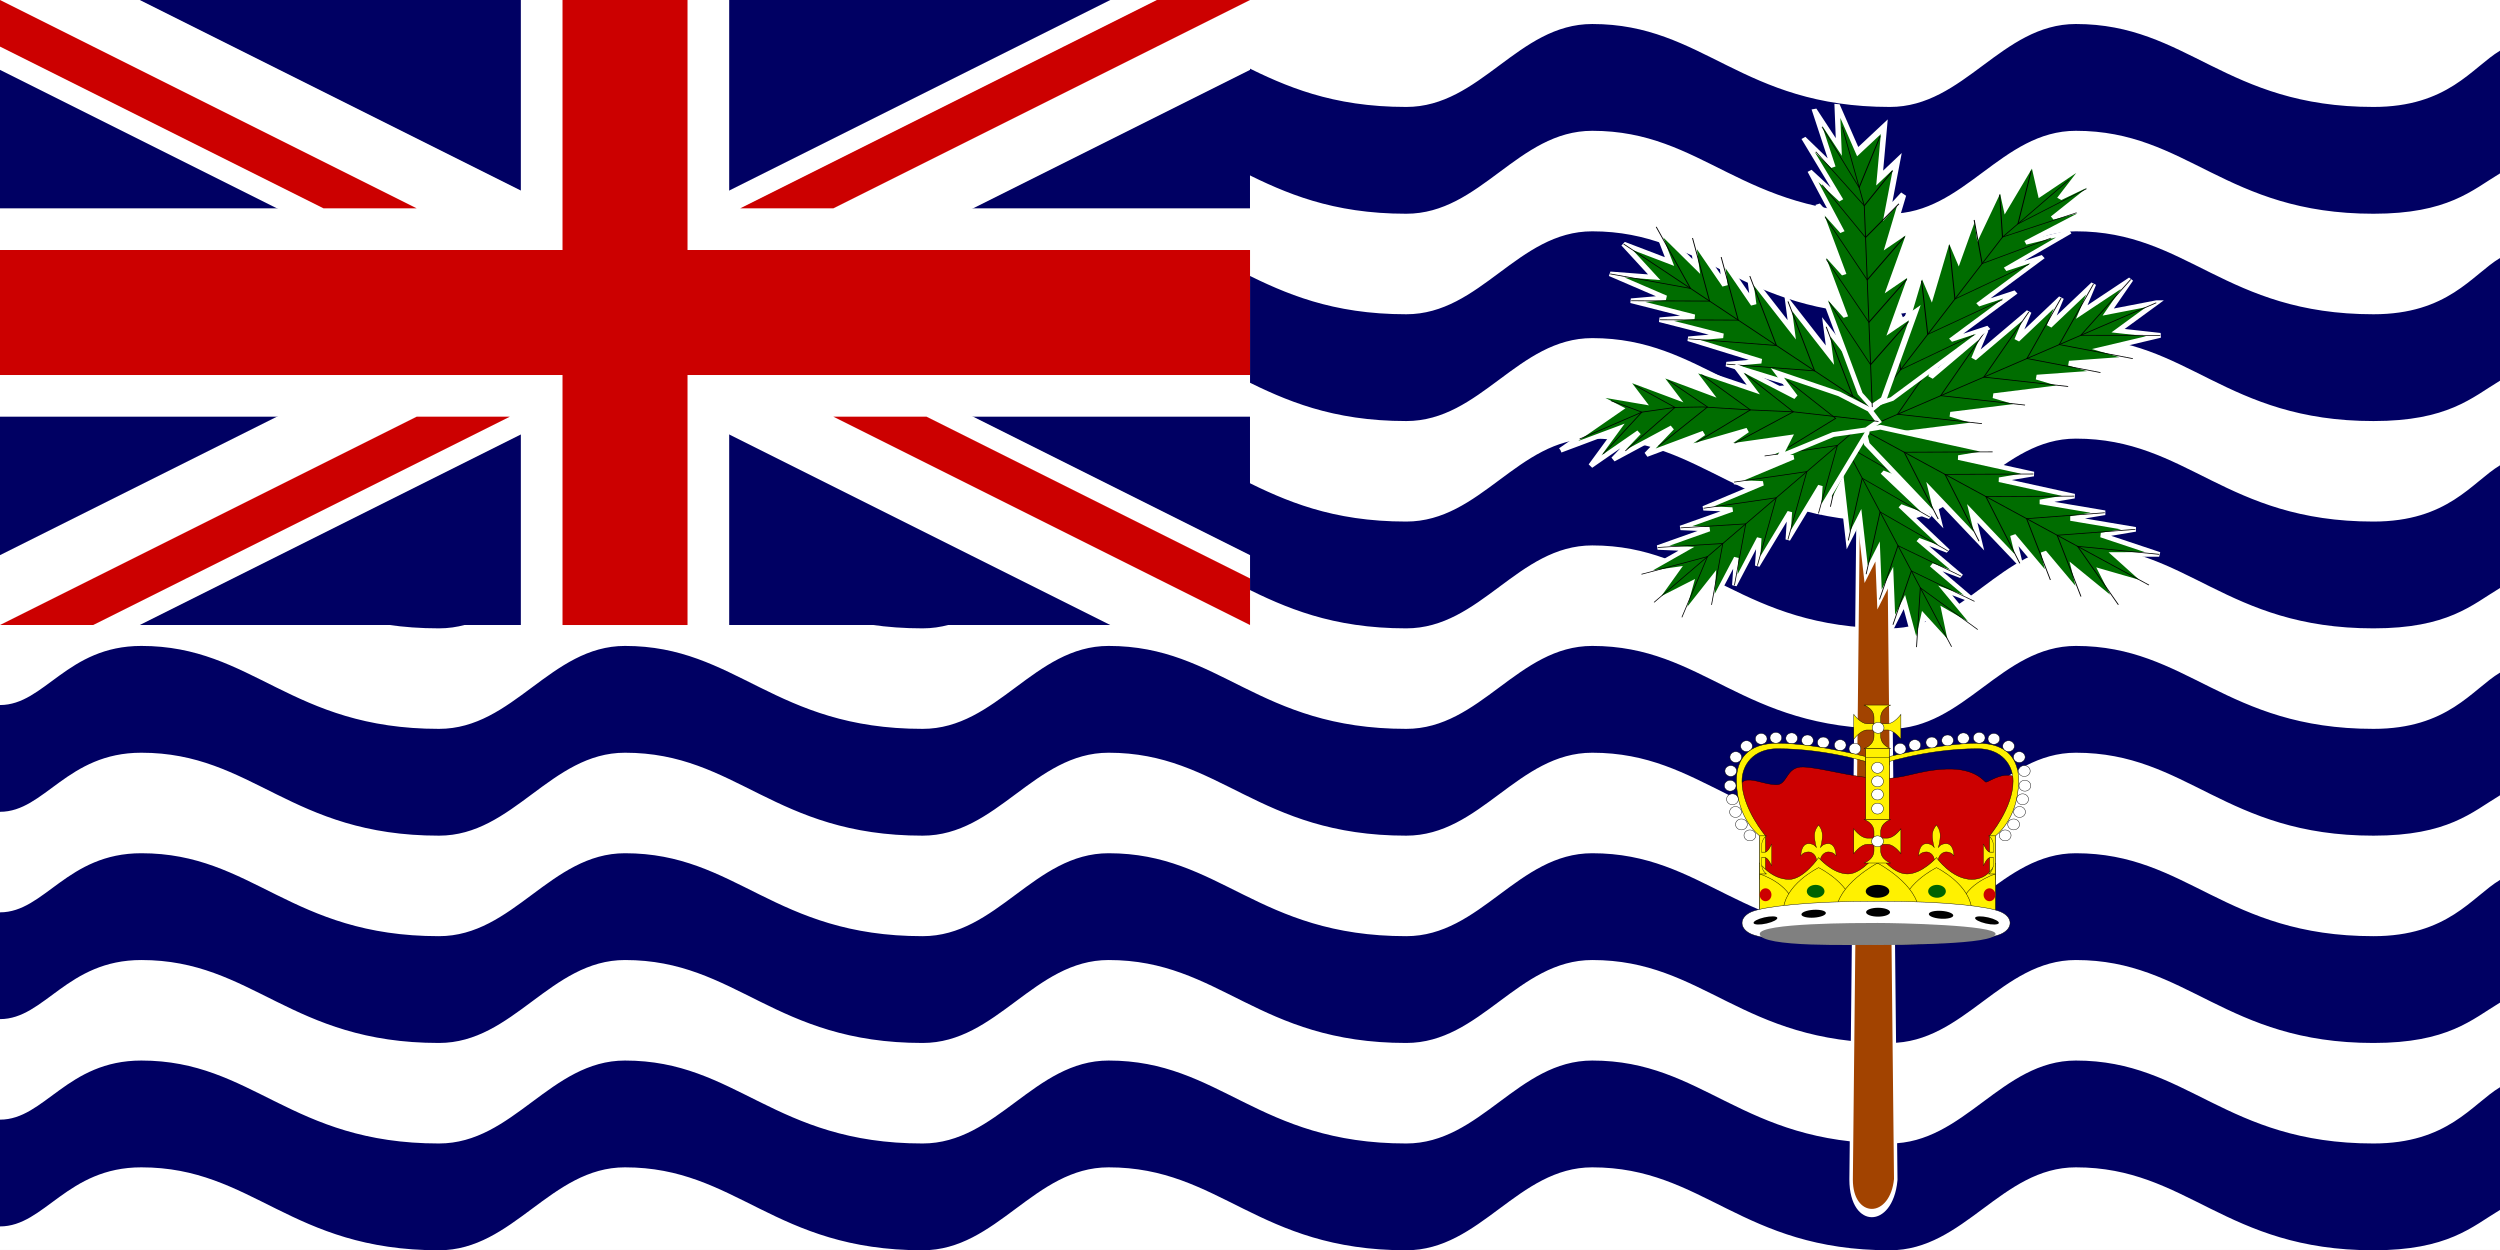 <?xml version="1.0" encoding="UTF-8" standalone="no"?>
<!-- Created with Sodipodi ("http://www.sodipodi.com/") -->
<svg xmlns:inkscape="http://www.inkscape.org/namespaces/inkscape" xmlns:rdf="http://www.w3.org/1999/02/22-rdf-syntax-ns#" xmlns="http://www.w3.org/2000/svg" xmlns:cc="http://creativecommons.org/ns#" xmlns:dc="http://purl.org/dc/elements/1.1/" xmlns:sodipodi="http://sodipodi.sourceforge.net/DTD/sodipodi-0.dtd" xmlns:svg="http://www.w3.org/2000/svg" xmlns:ns1="http://sozi.baierouge.fr" id="svg548" inkscape:version="0.48.3.1 r9886" viewBox="0 0 992.13 496.07" sodipodi:version="0.32" version="1.1" sodipodi:docname="_svgclean2.svg" xmlns:xlink="http://www.w3.org/1999/xlink">
  <rect x="0" y="0" width="992.13" height="496.07" fill="#333333" stroke="none"/>
  <sodipodi:namedview id="base" inkscape:window-x="0" inkscape:window-y="0" snaptogrid="false" inkscape:window-maximized="0" inkscape:zoom="0.22425739" inkscape:window-height="645" showgrid="false" inkscape:current-layer="svg548" inkscape:cx="372.04724" inkscape:cy="-30.115543" inkscape:window-width="674"/>
  <g id="g577" transform="translate(0 0)">
    <rect id="rect576" style="fill-rule:evenodd;fill:#ffffff" height="496.06" width="992.13" y="-0" x="0"/>
    <path id="path570" style="fill-rule:evenodd;fill:#000063" d="m992.13 330.3c-11.12 7.2-20.67 24.03-50.21 24.03-59.04 0-73.81-35.43-118.1-35.43-29.53 0-44.29 35.43-73.82 35.43-59.06 0-73.82-35.43-118.11-35.43-29.53 0-44.29 35.43-73.82 35.43-59.05 0-73.82-35.43-118.11-35.43-29.53 0-44.29 35.43-73.82 35.43-59.05 0-73.82-35.43-118.11-35.43-29.53 0-44.29 35.43-73.82 35.43-59.05 0-73.82-35.43-118.11-35.43-29.525 0-38.384 25.25-56.1 25.25v45.61c17.716 0 26.575-25.24 56.102-25.24 44.288 0 59.058 35.43 118.11 35.43 29.53 0 44.29-35.43 73.82-35.43 44.29 0 59.06 35.43 118.11 35.43 29.53 0 44.29-35.43 73.82-35.43 44.29 0 59.06 35.43 118.11 35.43 29.53 0 44.29-35.43 73.82-35.43 44.29 0 59.05 35.43 118.11 35.43 29.53 0 44.29-35.43 73.82-35.43 44.29 0 59.06 35.43 118.1 35.43 29.54 0 39.09-10.04 50.21-17.24v-52.41z" sodipodi:nodetypes="ccccccccccccccccccccccccc" inkscape:connector-curvature="0" transform="matrix(1 0 0 .929 0 124.62)"/>
    <path id="path571" style="fill-rule:evenodd;fill:#000063" d="m992.13 330.3c-11.12 7.2-20.67 24.03-50.21 24.03-59.04 0-73.81-35.43-118.1-35.43-29.53 0-44.29 35.43-73.82 35.43-59.06 0-73.82-35.43-118.11-35.43-29.53 0-44.29 35.43-73.82 35.43-59.05 0-73.82-35.43-118.11-35.43-29.53 0-44.29 35.43-73.82 35.43-59.05 0-73.82-35.43-118.11-35.43-29.53 0-44.29 35.43-73.82 35.43-59.05 0-73.82-35.43-118.11-35.43-29.525 0-38.384 25.25-56.1 25.25v45.61c17.716 0 26.575-25.24 56.102-25.24 44.288 0 59.058 35.43 118.11 35.43 29.53 0 44.29-35.43 73.82-35.43 44.29 0 59.06 35.43 118.11 35.43 29.53 0 44.29-35.43 73.82-35.43 44.29 0 59.06 35.43 118.11 35.43 29.53 0 44.29-35.43 73.82-35.43 44.29 0 59.05 35.43 118.11 35.43 29.53 0 44.29-35.43 73.82-35.43 44.29 0 59.06 35.43 118.1 35.43 29.54 0 39.09-10.04 50.21-17.24v-52.41z" sodipodi:nodetypes="ccccccccccccccccccccccccc" inkscape:connector-curvature="0" transform="matrix(1 0 0 .929 0 42.349)"/>
    <path id="path572" style="fill-rule:evenodd;fill:#000063" d="m992.13 330.3c-11.12 7.2-20.67 24.03-50.21 24.03-59.04 0-73.81-35.43-118.1-35.43-29.53 0-44.29 35.43-73.82 35.43-59.06 0-73.82-35.43-118.11-35.43-29.53 0-44.29 35.43-73.82 35.43-59.05 0-73.82-35.43-118.11-35.43-29.53 0-44.29 35.43-73.82 35.43-59.05 0-73.82-35.43-118.11-35.43-29.53 0-44.29 35.43-73.82 35.43-59.05 0-73.82-35.43-118.11-35.43-29.525 0-38.384 25.25-56.1 25.25v45.61c17.716 0 26.575-25.24 56.102-25.24 44.288 0 59.058 35.43 118.11 35.43 29.53 0 44.29-35.43 73.82-35.43 44.29 0 59.06 35.43 118.11 35.43 29.53 0 44.29-35.43 73.82-35.43 44.29 0 59.06 35.43 118.11 35.43 29.53 0 44.29-35.43 73.82-35.43 44.29 0 59.05 35.43 118.11 35.43 29.53 0 44.29-35.43 73.82-35.43 44.29 0 59.06 35.43 118.1 35.43 29.54 0 39.09-10.04 50.21-17.24v-52.41z" sodipodi:nodetypes="ccccccccccccccccccccccccc" inkscape:connector-curvature="0" transform="matrix(1 0 0 .929 0 -39.921)"/>
    <path id="path573" style="fill-rule:evenodd;fill:#000063" d="m992.13 330.3c-11.12 7.2-20.67 24.03-50.21 24.03-59.04 0-73.81-35.43-118.1-35.43-29.53 0-44.29 35.43-73.82 35.43-59.06 0-73.82-35.43-118.11-35.43-29.53 0-44.29 35.43-73.82 35.43-59.05 0-73.82-35.43-118.11-35.43-29.53 0-44.29 35.43-73.82 35.43-59.05 0-73.82-35.43-118.11-35.43-29.53 0-44.29 35.43-73.82 35.43-59.05 0-73.82-35.43-118.11-35.43-29.525 0-38.384 25.25-56.1 25.25v45.61c17.716 0 26.575-25.24 56.102-25.24 44.288 0 59.058 35.43 118.11 35.43 29.53 0 44.29-35.43 73.82-35.43 44.29 0 59.06 35.43 118.11 35.43 29.53 0 44.29-35.43 73.82-35.43 44.29 0 59.06 35.43 118.11 35.43 29.53 0 44.29-35.43 73.82-35.43 44.29 0 59.05 35.43 118.11 35.43 29.53 0 44.29-35.43 73.82-35.43 44.29 0 59.06 35.43 118.1 35.43 29.54 0 39.09-10.04 50.21-17.24v-52.41z" sodipodi:nodetypes="ccccccccccccccccccccccccc" inkscape:connector-curvature="0" transform="matrix(1 0 0 .929 0 -122.19)"/>
    <path id="path574" style="fill-rule:evenodd;fill:#000063" d="m992.13 330.3c-11.12 7.2-20.67 24.03-50.21 24.03-59.04 0-73.81-35.43-118.1-35.43-29.53 0-44.29 35.43-73.82 35.43-59.06 0-73.82-35.43-118.11-35.43-29.53 0-44.29 35.43-73.82 35.43-59.05 0-73.82-35.43-118.11-35.43-29.53 0-44.29 35.43-73.82 35.43-59.05 0-73.82-35.43-118.11-35.43-29.53 0-44.29 35.43-73.82 35.43-59.05 0-73.82-35.43-118.11-35.43-29.525 0-38.384 25.25-56.1 25.25v45.61c17.716 0 26.575-25.24 56.102-25.24 44.288 0 59.058 35.43 118.11 35.43 29.53 0 44.29-35.43 73.82-35.43 44.29 0 59.06 35.43 118.11 35.43 29.53 0 44.29-35.43 73.82-35.43 44.29 0 59.06 35.43 118.11 35.43 29.53 0 44.29-35.43 73.82-35.43 44.29 0 59.05 35.43 118.11 35.43 29.53 0 44.29-35.43 73.82-35.43 44.29 0 59.06 35.43 118.1 35.43 29.54 0 39.09-10.04 50.21-17.24v-52.41z" sodipodi:nodetypes="ccccccccccccccccccccccccc" inkscape:connector-curvature="0" transform="matrix(1,0,0,0.929,-3.7551e-5,-204.46)"/>
    <path id="path575" style="fill-rule:evenodd;fill:#000063" d="m992.13 330.3c-11.12 7.2-20.67 24.03-50.21 24.03-59.04 0-73.81-35.43-118.1-35.43-29.53 0-44.29 35.43-73.82 35.43-59.06 0-73.82-35.43-118.11-35.43-29.53 0-44.29 35.43-73.82 35.43-59.05 0-73.82-35.43-118.11-35.43-29.53 0-44.29 35.43-73.82 35.43-59.05 0-73.82-35.43-118.11-35.43-29.53 0-44.29 35.43-73.82 35.43-59.05 0-73.82-35.43-118.11-35.43-29.525 0-38.384 25.25-56.1 25.25v45.61c17.716 0 26.575-25.24 56.102-25.24 44.288 0 59.058 35.43 118.11 35.43 29.53 0 44.29-35.43 73.82-35.43 44.29 0 59.06 35.43 118.11 35.43 29.53 0 44.29-35.43 73.82-35.43 44.29 0 59.06 35.43 118.11 35.43 29.53 0 44.29-35.43 73.82-35.43 44.29 0 59.05 35.43 118.11 35.43 29.53 0 44.29-35.43 73.82-35.43 44.29 0 59.06 35.43 118.1 35.43 29.54 0 39.09-10.04 50.21-17.24v-52.41z" sodipodi:nodetypes="ccccccccccccccccccccccccc" inkscape:connector-curvature="0" transform="matrix(1,0,0,0.929,-3.7551e-5,-286.73)"/>
  </g>
  <g id="g684" transform="translate(0 0)">
    <rect id="rect683" style="fill-rule:evenodd;stroke-width:1pt;fill:#000063" height="248.03" width="496.06" y="-0" x="0"/>
    <g id="g584" transform="matrix(8.268,0,0,8.268,0,2.2888e-5)">
      <path id="path146" style="stroke-width:1pt;fill:#ffffff" inkscape:connector-curvature="0" d="m0 0v3.354l53.292 26.646h6.708v-3.354l-53.292-26.646h-6.708zm60 0v3.354l-53.292 26.646h-6.708v-3.354l53.292-26.646h6.708z"/>
      <path id="path136" style="stroke-width:1pt;fill:#ffffff" inkscape:connector-curvature="0" d="m25 0v30h10v-30h-10zm-25 10v10h60v-10h-60z"/>
      <path id="path141" style="stroke-width:1pt;fill:#cc0000" inkscape:connector-curvature="0" d="m0 12v6h60v-6h-60zm27-12v30h6v-30h-6z"/>
      <path id="path150" style="stroke-width:1pt;fill:#cc0000" inkscape:connector-curvature="0" d="m0 30 20-10h4.472l-20 10h-4.472zm0-30 20 10h-4.472l-15.528-7.764v-2.236zm35.528 10 20-10h4.472l-20 10h-4.472zm24.472 20-20-10h4.472l15.528 7.764v2.236z"/>
    </g>
  </g>
  <g id="g1127" transform="translate(0 0)">
    <path id="path861" style="fill-rule:evenodd;stroke:#ffffff;stroke-width:6.935;fill:#a24300" d="m814.96-301.18-17.72 708.66c0 37.3 80.1 37.3 88.59 0l-17.72-708.66h-53.15z" sodipodi:nodetypes="ccccc" inkscape:connector-curvature="0" transform="matrix(.2 0 0 .475 575.17 274.56)"/>
    <g id="g862" transform="matrix(.725 0 0 .623 202.06 41.434)">
      <g id="g852" transform="matrix(-.315 .105 -.138 -.303 1046.5 373.32)">
        <path id="path853" style="fill-rule:evenodd;stroke:#ffffff;stroke-width:8.25;fill:#006d00" d="m496.06 549.21 17.72 70.87 35.43-53.15-17.71 88.58 35.43-35.43-35.43 88.58 35.43-35.43-35.43 88.58 35.43-35.43-35.43 106.3 35.43-35.44-35.43 106.3 35.43-35.43-35.43 106.3-17.72 53.19-17.72 17.7-17.71-17.7-17.72-53.19-35.43-106.3 35.43 35.43-35.43-106.3 35.43 35.44-35.43-106.3 35.43 35.43-35.43-88.58 35.43 35.43-35.43-88.58 35.43 35.43-17.72-88.58 35.44 53.15 17.71-70.87z" sodipodi:nodetypes="ccccccccccccccccccccccccccccccc" inkscape:connector-curvature="0" transform="translate(177.17,-224.05)"/>
        <path id="path854" style="stroke:#000000;stroke-width:1pt;fill:none" d="m496.06 549.21v496.09" sodipodi:nodetypes="cc" inkscape:connector-curvature="0" transform="translate(177.17,-224.05)"/>
        <path id="path855" style="stroke:#000000;stroke-width:1pt;fill:none" d="m425.2 868.11 70.86 106.3 70.87-106.3" sodipodi:nodetypes="ccc" inkscape:connector-curvature="0" transform="translate(177.17,-224.05)"/>
        <path id="path856" style="stroke:#000000;stroke-width:1pt;fill:none" d="m425.2 797.24 70.86 106.3 70.87-106.3" sodipodi:nodetypes="ccc" inkscape:connector-curvature="0" transform="translate(177.17,-224.05)"/>
        <path id="path857" style="stroke:#000000;stroke-width:1pt;fill:none" d="m425.2 726.38 70.86 106.3 70.87-106.3" sodipodi:nodetypes="ccc" inkscape:connector-curvature="0" transform="translate(177.17,-224.05)"/>
        <path id="path858" style="stroke:#000000;stroke-width:1pt;fill:none" d="m425.2 673.23 70.86 88.58 70.87-88.58" sodipodi:nodetypes="ccc" inkscape:connector-curvature="0" transform="translate(177.17,-224.05)"/>
        <path id="path859" style="stroke:#000000;stroke-width:1pt;fill:none" d="m425.2 620.08 70.86 88.58 70.87-88.58" sodipodi:nodetypes="ccc" inkscape:connector-curvature="0" transform="translate(177.17,-224.05)"/>
        <path id="path860" style="stroke:#000000;stroke-width:1pt;fill:none" d="m442.91 566.93 53.15 106.3 53.15-106.3" sodipodi:nodetypes="ccc" inkscape:connector-curvature="0" transform="translate(177.17,-224.05)"/>
      </g>
      <g id="g738" transform="matrix(.237 -.282 .295 .228 354.57 204.65)">
        <path id="path739" style="fill-rule:evenodd;stroke:#ffffff;stroke-width:8.25;fill:#006d00" d="m496.06 549.21 17.72 70.87 35.43-53.15-17.71 88.58 35.43-35.43-35.43 88.58 35.43-35.43-35.43 88.58 35.43-35.43-35.43 106.3 35.43-35.44-35.43 106.3 35.43-35.43-35.43 106.3-17.72 53.19-17.72 17.7-17.71-17.7-17.72-53.19-35.43-106.3 35.43 35.43-35.43-106.3 35.43 35.44-35.43-106.3 35.43 35.43-35.43-88.58 35.43 35.43-35.43-88.58 35.43 35.43-17.72-88.58 35.44 53.15 17.71-70.87z" sodipodi:nodetypes="ccccccccccccccccccccccccccccccc" inkscape:connector-curvature="0" transform="translate(177.17,-224.05)"/>
        <path id="path740" style="stroke:#000000;stroke-width:1pt;fill:none" d="m496.06 549.21v496.09" sodipodi:nodetypes="cc" inkscape:connector-curvature="0" transform="translate(177.17,-224.05)"/>
        <path id="path741" style="stroke:#000000;stroke-width:1pt;fill:none" d="m425.2 868.11 70.86 106.3 70.87-106.3" sodipodi:nodetypes="ccc" inkscape:connector-curvature="0" transform="translate(177.17,-224.05)"/>
        <path id="path742" style="stroke:#000000;stroke-width:1pt;fill:none" d="m425.2 797.24 70.86 106.3 70.87-106.3" sodipodi:nodetypes="ccc" inkscape:connector-curvature="0" transform="translate(177.17,-224.05)"/>
        <path id="path743" style="stroke:#000000;stroke-width:1pt;fill:none" d="m425.2 726.38 70.86 106.3 70.87-106.3" sodipodi:nodetypes="ccc" inkscape:connector-curvature="0" transform="translate(177.17,-224.05)"/>
        <path id="path744" style="stroke:#000000;stroke-width:1pt;fill:none" d="m425.2 673.23 70.86 88.58 70.87-88.58" sodipodi:nodetypes="ccc" inkscape:connector-curvature="0" transform="translate(177.17,-224.05)"/>
        <path id="path745" style="stroke:#000000;stroke-width:1pt;fill:none" d="m425.2 620.08 70.86 88.58 70.87-88.58" sodipodi:nodetypes="ccc" inkscape:connector-curvature="0" transform="translate(177.17,-224.05)"/>
        <path id="path746" style="stroke:#000000;stroke-width:1pt;fill:none" d="m442.91 566.93 53.15 106.3 53.15-106.3" sodipodi:nodetypes="ccc" inkscape:connector-curvature="0" transform="translate(177.17,-224.05)"/>
      </g>
      <g id="g747" transform="matrix(.152 .335 -.333 .167 907.54 -153.47)">
        <path id="path748" style="fill-rule:evenodd;stroke:#ffffff;stroke-width:8.25;fill:#006d00" d="m496.06 549.21 17.72 70.87 35.43-53.15-17.71 88.58 35.43-35.43-35.43 88.58 35.43-35.43-35.43 88.58 35.43-35.43-35.43 106.3 35.43-35.44-35.43 106.3 35.43-35.43-35.43 106.3-17.72 53.19-17.72 17.7-17.71-17.7-17.72-53.19-35.43-106.3 35.43 35.43-35.43-106.3 35.43 35.44-35.43-106.3 35.43 35.43-35.43-88.58 35.43 35.43-35.43-88.58 35.43 35.43-17.72-88.58 35.44 53.15 17.71-70.87z" sodipodi:nodetypes="ccccccccccccccccccccccccccccccc" inkscape:connector-curvature="0" transform="translate(177.17,-224.05)"/>
        <path id="path749" style="stroke:#000000;stroke-width:1pt;fill:none" d="m496.06 549.21v496.09" sodipodi:nodetypes="cc" inkscape:connector-curvature="0" transform="translate(177.17,-224.05)"/>
        <path id="path750" style="stroke:#000000;stroke-width:1pt;fill:none" d="m425.2 868.11 70.86 106.3 70.87-106.3" sodipodi:nodetypes="ccc" inkscape:connector-curvature="0" transform="translate(177.17,-224.05)"/>
        <path id="path751" style="stroke:#000000;stroke-width:1pt;fill:none" d="m425.2 797.24 70.86 106.3 70.87-106.3" sodipodi:nodetypes="ccc" inkscape:connector-curvature="0" transform="translate(177.17,-224.05)"/>
        <path id="path752" style="stroke:#000000;stroke-width:1pt;fill:none" d="m425.2 726.38 70.86 106.3 70.87-106.3" sodipodi:nodetypes="ccc" inkscape:connector-curvature="0" transform="translate(177.17,-224.05)"/>
        <path id="path753" style="stroke:#000000;stroke-width:1pt;fill:none" d="m425.2 673.23 70.86 88.58 70.87-88.58" sodipodi:nodetypes="ccc" inkscape:connector-curvature="0" transform="translate(177.17,-224.05)"/>
        <path id="path754" style="stroke:#000000;stroke-width:1pt;fill:none" d="m425.2 620.08 70.86 88.58 70.87-88.58" sodipodi:nodetypes="ccc" inkscape:connector-curvature="0" transform="translate(177.17,-224.05)"/>
        <path id="path755" style="stroke:#000000;stroke-width:1pt;fill:none" d="m442.91 566.93 53.15 106.3 53.15-106.3" sodipodi:nodetypes="ccc" inkscape:connector-curvature="0" transform="translate(177.17,-224.05)"/>
      </g>
      <g id="g756" transform="matrix(-.21 .302 -.315 -.199 1141.4 167.58)">
        <path id="path757" style="fill-rule:evenodd;stroke:#ffffff;stroke-width:8.25;fill:#006d00" d="m496.06 549.21 17.72 70.87 35.43-53.15-17.71 88.58 35.43-35.43-35.43 88.58 35.43-35.43-35.43 88.58 35.43-35.43-35.43 106.3 35.43-35.44-35.43 106.3 35.43-35.43-35.43 106.3-17.72 53.19-17.72 17.7-17.71-17.7-17.72-53.19-35.43-106.3 35.43 35.43-35.43-106.3 35.43 35.44-35.43-106.3 35.43 35.43-35.43-88.58 35.43 35.43-35.43-88.58 35.43 35.43-17.72-88.58 35.44 53.15 17.71-70.87z" sodipodi:nodetypes="ccccccccccccccccccccccccccccccc" inkscape:connector-curvature="0" transform="translate(177.17,-224.05)"/>
        <path id="path758" style="stroke:#000000;stroke-width:1pt;fill:none" d="m496.06 549.21v496.09" sodipodi:nodetypes="cc" inkscape:connector-curvature="0" transform="translate(177.17,-224.05)"/>
        <path id="path759" style="stroke:#000000;stroke-width:1pt;fill:none" d="m425.2 868.11 70.86 106.3 70.87-106.3" sodipodi:nodetypes="ccc" inkscape:connector-curvature="0" transform="translate(177.17,-224.05)"/>
        <path id="path760" style="stroke:#000000;stroke-width:1pt;fill:none" d="m425.2 797.24 70.86 106.3 70.87-106.3" sodipodi:nodetypes="ccc" inkscape:connector-curvature="0" transform="translate(177.17,-224.05)"/>
        <path id="path761" style="stroke:#000000;stroke-width:1pt;fill:none" d="m425.2 726.38 70.86 106.3 70.87-106.3" sodipodi:nodetypes="ccc" inkscape:connector-curvature="0" transform="translate(177.17,-224.05)"/>
        <path id="path762" style="stroke:#000000;stroke-width:1pt;fill:none" d="m425.2 673.23 70.86 88.58 70.87-88.58" sodipodi:nodetypes="ccc" inkscape:connector-curvature="0" transform="translate(177.17,-224.05)"/>
        <path id="path763" style="stroke:#000000;stroke-width:1pt;fill:none" d="m425.2 620.08 70.86 88.58 70.87-88.58" sodipodi:nodetypes="ccc" inkscape:connector-curvature="0" transform="translate(177.17,-224.05)"/>
        <path id="path764" style="stroke:#000000;stroke-width:1pt;fill:none" d="m442.91 566.93 53.15 106.3 53.15-106.3" sodipodi:nodetypes="ccc" inkscape:connector-curvature="0" transform="translate(177.17,-224.05)"/>
      </g>
      <g id="g765" transform="matrix(-.208 -.258 .236 -.235 689.99 567.28)">
        <path id="path766" style="fill-rule:evenodd;stroke:#ffffff;stroke-width:8.25;fill:#006d00" d="m496.06 549.21 17.72 70.87 35.43-53.15-17.71 88.58 35.43-35.43-35.43 88.58 35.43-35.43-35.43 88.58 35.43-35.43-35.43 106.3 35.43-35.44-35.43 106.3 35.43-35.43-35.43 106.3-17.72 53.19-17.72 17.7-17.71-17.7-17.72-53.19-35.43-106.3 35.43 35.43-35.43-106.3 35.43 35.44-35.43-106.3 35.43 35.43-35.43-88.58 35.43 35.43-35.43-88.58 35.43 35.43-17.72-88.58 35.44 53.15 17.71-70.87z" sodipodi:nodetypes="ccccccccccccccccccccccccccccccc" inkscape:connector-curvature="0" transform="translate(177.17,-224.05)"/>
        <path id="path767" style="stroke:#000000;stroke-width:1pt;fill:none" d="m496.06 549.21v496.09" sodipodi:nodetypes="cc" inkscape:connector-curvature="0" transform="translate(177.17,-224.05)"/>
        <path id="path768" style="stroke:#000000;stroke-width:1pt;fill:none" d="m425.2 868.11 70.86 106.3 70.87-106.3" sodipodi:nodetypes="ccc" inkscape:connector-curvature="0" transform="translate(177.17,-224.05)"/>
        <path id="path769" style="stroke:#000000;stroke-width:1pt;fill:none" d="m425.2 797.24 70.86 106.3 70.87-106.3" sodipodi:nodetypes="ccc" inkscape:connector-curvature="0" transform="translate(177.17,-224.05)"/>
        <path id="path770" style="stroke:#000000;stroke-width:1pt;fill:none" d="m425.2 726.38 70.86 106.3 70.87-106.3" sodipodi:nodetypes="ccc" inkscape:connector-curvature="0" transform="translate(177.17,-224.05)"/>
        <path id="path771" style="stroke:#000000;stroke-width:1pt;fill:none" d="m425.2 673.23 70.86 88.58 70.87-88.58" sodipodi:nodetypes="ccc" inkscape:connector-curvature="0" transform="translate(177.17,-224.05)"/>
        <path id="path772" style="stroke:#000000;stroke-width:1pt;fill:none" d="m425.2 620.08 70.86 88.58 70.87-88.58" sodipodi:nodetypes="ccc" inkscape:connector-curvature="0" transform="translate(177.17,-224.05)"/>
        <path id="path773" style="stroke:#000000;stroke-width:1pt;fill:none" d="m442.91 566.93 53.15 106.3 53.15-106.3" sodipodi:nodetypes="ccc" inkscape:connector-curvature="0" transform="translate(177.17,-224.05)"/>
      </g>
      <g id="g791" transform="matrix(-.362 -.099 -.21 .318 1222.4 -24.229)">
        <path id="path775" style="fill-rule:evenodd;stroke:#ffffff;stroke-width:8.25;fill:#006d00" d="m460.63 549.21 28.64 70.87 42.23-53.15-10.19 88.58 27.9-35.43-17.71 88.58 25.24-35.43-25.24 88.58 35.43-35.43-35.43 106.3 35.43-35.44-35.43 106.3 35.43-35.43-35.43 106.3-17.72 53.19-17.72 17.7-17.71-17.7-17.72-53.19-35.43-106.3 35.43 35.43-35.43-106.3 35.43 35.44-35.43-106.3 35.43 35.43-45.62-88.58 45.62 35.43-53.15-88.58 42.97 35.43-25.25-88.58 35.43 53.15v-70.87z" sodipodi:nodetypes="ccccccccccccccccccccccccccccccc" inkscape:connector-curvature="0" transform="translate(283.46,-124.02)"/>
        <path id="path776" style="stroke:#000000;stroke-width:1pt;fill:none" d="m467.21 584.65 28.85 124.01v336.64" sodipodi:nodetypes="ccc" inkscape:connector-curvature="0" transform="translate(283.46,-124.02)"/>
        <path id="path777" style="stroke:#000000;stroke-width:1pt;fill:none" d="m436.23 885.83 59.83 88.58 60.68-88.58" sodipodi:nodetypes="ccc" inkscape:connector-curvature="0" transform="translate(283.46,-124.02)"/>
        <path id="path778" style="stroke:#000000;stroke-width:1pt;fill:none" d="m434.53 814.96 61.53 88.58 60.68-88.58" sodipodi:nodetypes="ccc" inkscape:connector-curvature="0" transform="translate(283.46,-124.02)"/>
        <path id="path779" style="stroke:#000000;stroke-width:1pt;fill:none" d="m435.38 744.1 60.68 88.58 59.84-88.58" sodipodi:nodetypes="ccc" inkscape:connector-curvature="0" transform="translate(283.46,-124.02)"/>
        <path id="path780" style="stroke:#000000;stroke-width:1pt;fill:none" d="m432.84 690.94 63.22 70.87 53.15-70.87" sodipodi:nodetypes="ccc" inkscape:connector-curvature="0" transform="translate(283.46,-124.02)"/>
        <path id="path781" style="stroke:#000000;stroke-width:1pt;fill:none" d="m425.2 637.8 70.86 70.86 45.41-70.86" sodipodi:nodetypes="ccc" inkscape:connector-curvature="0" transform="translate(283.46,-124.02)"/>
        <path id="path782" style="stroke:#000000;stroke-width:1pt;fill:none" d="m436.12 593.24 53.15 86.88 35.33-95.47" sodipodi:nodetypes="ccc" inkscape:connector-curvature="0" transform="translate(283.46,-124.02)"/>
      </g>
      <g id="g800" transform="matrix(.361 .104 .013 .381 452.76 -239.27)">
        <path id="path801" style="fill-rule:evenodd;stroke:#ffffff;stroke-width:8.25;fill:#006d00" d="m460.63 549.21 28.64 70.87 42.23-53.15-10.19 88.58 27.9-35.43-17.71 88.58 25.24-35.43-25.24 88.58 35.43-35.43-35.43 106.3 35.43-35.44-35.43 106.3 35.43-35.43-35.43 106.3-17.72 53.19-17.72 17.7-17.71-17.7-17.72-53.19-35.43-106.3 35.43 35.43-35.43-106.3 35.43 35.44-35.43-106.3 35.43 35.43-45.62-88.58 45.62 35.43-53.15-88.58 42.97 35.43-25.25-88.58 35.43 53.15v-70.87z" sodipodi:nodetypes="ccccccccccccccccccccccccccccccc" inkscape:connector-curvature="0" transform="translate(283.46,-124.02)"/>
        <path id="path802" style="stroke:#000000;stroke-width:1pt;fill:none" d="m467.21 584.65 28.85 124.01v336.64" sodipodi:nodetypes="ccc" inkscape:connector-curvature="0" transform="translate(283.46,-124.02)"/>
        <path id="path803" style="stroke:#000000;stroke-width:1pt;fill:none" d="m436.23 885.83 59.83 88.58 60.68-88.58" sodipodi:nodetypes="ccc" inkscape:connector-curvature="0" transform="translate(283.46,-124.02)"/>
        <path id="path804" style="stroke:#000000;stroke-width:1pt;fill:none" d="m434.53 814.96 61.53 88.58 60.68-88.58" sodipodi:nodetypes="ccc" inkscape:connector-curvature="0" transform="translate(283.46,-124.02)"/>
        <path id="path805" style="stroke:#000000;stroke-width:1pt;fill:none" d="m435.38 744.1 60.68 88.58 59.84-88.58" sodipodi:nodetypes="ccc" inkscape:connector-curvature="0" transform="translate(283.46,-124.02)"/>
        <path id="path806" style="stroke:#000000;stroke-width:1pt;fill:none" d="m432.84 690.94 63.22 70.87 53.15-70.87" sodipodi:nodetypes="ccc" inkscape:connector-curvature="0" transform="translate(283.46,-124.02)"/>
        <path id="path807" style="stroke:#000000;stroke-width:1pt;fill:none" d="m425.2 637.8 70.86 70.86 45.41-70.86" sodipodi:nodetypes="ccc" inkscape:connector-curvature="0" transform="translate(283.46,-124.02)"/>
        <path id="path808" style="stroke:#000000;stroke-width:1pt;fill:none" d="m436.12 593.24 53.15 86.88 35.33-95.47" sodipodi:nodetypes="ccc" inkscape:connector-curvature="0" transform="translate(283.46,-124.02)"/>
      </g>
      <g id="g843" transform="matrix(.046 -.365 .326 .065 379.58 479.54)">
        <path id="path810" style="fill-rule:evenodd;stroke:#ffffff;stroke-width:8.25;fill:#006d00" d="m354.33 531.5 88.58 88.58 17.72-53.15v88.58l35.43-35.43-17.71 88.58 35.43-35.43-17.72 88.58 35.44-35.43-17.72 106.3 35.43-35.44-35.43 106.3 35.43-35.43-17.71 106.3-17.72 53.19-17.72 17.7-17.71-17.7-17.72-53.19-53.15-82.29 35.43 11.42-35.43-106.3 35.43 35.44-53.15-106.3 35.44 35.43-53.15-88.58 53.15 35.43-70.87-88.58 53.15 35.43-70.87-70.86 70.87 35.43-53.15-88.58z" sodipodi:nodetypes="ccccccccccccccccccccccccccccccc" inkscape:connector-curvature="0" transform="translate(442.91,-42.966)"/>
        <path id="path811" style="stroke:#000000;stroke-width:1pt;fill:none" d="m378.96 560.02 63.95 95.49 17.72 53.15 8.86 45.21 8.86 78.81 9.31 70.86 8.4 141.76" sodipodi:nodetypes="ccccccc" inkscape:connector-curvature="0" transform="translate(442.91,-42.966)"/>
        <path id="path812" style="stroke:#000000;stroke-width:1pt;fill:none" d="m425.2 903.54 63.66 70.87 50.75-88.58" sodipodi:nodetypes="ccc" inkscape:connector-curvature="0" transform="translate(442.91,-42.966)"/>
        <path id="path813" style="stroke:#000000;stroke-width:1pt;fill:none" d="m417.08 814.96 70.58 88.58 50.75-88.58" sodipodi:nodetypes="ccc" inkscape:connector-curvature="0" transform="translate(442.91,-42.966)"/>
        <path id="path814" style="stroke:#000000;stroke-width:1pt;fill:none" d="m407.48 752.44 70.87 80.24 45.95-88.58" sodipodi:nodetypes="ccc" inkscape:connector-curvature="0" transform="translate(442.91,-42.966)"/>
        <path id="path815" style="stroke:#000000;stroke-width:1pt;fill:none" d="m372.05 637.8 88.58 70.86 25.83-70.86" sodipodi:nodetypes="ccc" inkscape:connector-curvature="0" transform="translate(442.91,-42.966)"/>
        <path id="path816" style="stroke:#000000;stroke-width:1pt;fill:none" d="m360.62 602.36 82.29 53.15 10.52-53.15" sodipodi:nodetypes="ccc" inkscape:connector-curvature="0" transform="translate(442.91,-42.966)"/>
        <path id="path817" style="stroke:#000000;stroke-width:1pt;fill:none" d="m389.76 690.94 81.1 70.87 33.94-70.87" sodipodi:nodetypes="ccc" inkscape:connector-curvature="0" transform="translate(442.91,-42.966)"/>
      </g>
    </g>
  </g>
  <g id="g1060" transform="matrix(.132 0 0 .122 628.17 217.15)">
    <path id="path1054" inkscape:connector-curvature="0" sodipodi:nodetypes="ccccccccccccccc" style="fill-rule:evenodd;stroke:#000000;stroke-width:1pt;fill:#cc0000" d="m541.46 1173.3-1.7-229.13-61.1-106.94c-15.28-52.61-7.76-78.08 16.97-79.77 24.73-1.7 49.22 13.58 84.87 15.27 35.64 1.7 28.85-59.41 81.47-57.71s144.28 32.25 222.36 37.34c78.07 5.1 118.77-27.15 208.77-30.55 90-3.39 113.7 42.44 118.8 42.44s30.6-18.67 56-22.07c25.5-3.39 34 10.18 34 10.18s-1.7 57.72-13.6 91.66c-11.9 33.95-54.3 89.96-56 89.96s-15.3 249.52-15.3 251.22-675.54-6.8-675.54-11.9z"/>
    <g id="g1016" transform="matrix(-1,0,0,1,1771.7,354.33)">
      <path id="path1017" inkscape:connector-curvature="0" sodipodi:nodetypes="cssccsscccc" style="fill-rule:evenodd;stroke:#000000;stroke-width:1pt;fill:#fff100" d="m531.5 584.65s-67.99-52.1-69.82-177.17c-1.05-71.93 34.38-124.02 122.97-124.02 124.01 0 301.18 53.15 301.18 53.15v17.72s-141.73-53.15-301.18-53.15c-70.87 0-106.3 52.09-106.3 105.24 0 88.58 70.86 178.23 70.86 178.23v141.73h-17.71v-141.73z"/>
      <path id="path1018" sodipodi:rx="17.716522" sodipodi:ry="17.716553" style="fill-rule:evenodd;stroke:#000000;stroke-width:1pt;fill:#ffffff" sodipodi:type="arc" d="m478.35 549.21c0 9.785-7.932 17.717-17.717 17.717-9.785 0-17.717-7.932-17.717-17.717 0-9.785 7.932-17.717 17.717-17.717 9.785 0 17.717 7.932 17.717 17.717z" transform="translate(16.019,-1.697)" sodipodi:cy="549.21259" sodipodi:cx="460.62991"/>
      <path id="path1019" sodipodi:rx="17.716522" sodipodi:ry="17.716553" style="fill-rule:evenodd;stroke:#000000;stroke-width:1pt;fill:#ffffff" sodipodi:type="arc" d="m478.35 549.21c0 9.785-7.932 17.717-17.717 17.717-9.785 0-17.717-7.932-17.717-17.717 0-9.785 7.932-17.717 17.717-17.717 9.785 0 17.717 7.932 17.717 17.717z" transform="translate(-1.697,-42.223)" sodipodi:cy="549.21259" sodipodi:cx="460.62991"/>
      <path id="path1020" sodipodi:rx="17.716522" sodipodi:ry="17.716553" style="fill-rule:evenodd;stroke:#000000;stroke-width:1pt;fill:#ffffff" sodipodi:type="arc" d="m478.35 549.21c0 9.785-7.932 17.717-17.717 17.717-9.785 0-17.717-7.932-17.717-17.717 0-9.785 7.932-17.717 17.717-17.717 9.785 0 17.717 7.932 17.717 17.717z" transform="translate(-10.927,-83.491)" sodipodi:cy="549.21259" sodipodi:cx="460.62991"/>
      <path id="path1021" sodipodi:rx="17.716522" sodipodi:ry="17.716553" style="fill-rule:evenodd;stroke:#000000;stroke-width:1pt;fill:#ffffff" sodipodi:type="arc" d="m478.35 549.21c0 9.785-7.932 17.717-17.717 17.717-9.785 0-17.717-7.932-17.717-17.717 0-9.785 7.932-17.717 17.717-17.717 9.785 0 17.717 7.932 17.717 17.717z" transform="translate(-17.717,-127.62)" sodipodi:cy="549.21259" sodipodi:cx="460.62991"/>
      <path id="path1022" sodipodi:rx="17.716522" sodipodi:ry="17.716553" style="fill-rule:evenodd;stroke:#000000;stroke-width:1pt;fill:#ffffff" sodipodi:type="arc" d="m478.35 549.21c0 9.785-7.932 17.717-17.717 17.717-9.785 0-17.717-7.932-17.717-17.717 0-9.785 7.932-17.717 17.717-17.717 9.785 0 17.717 7.932 17.717 17.717z" transform="translate(-16.019,-175.47)" sodipodi:cy="549.21259" sodipodi:cx="460.62991"/>
      <path id="path1023" sodipodi:rx="17.716522" sodipodi:ry="17.716553" style="fill-rule:evenodd;stroke:#000000;stroke-width:1pt;fill:#ffffff" sodipodi:type="arc" d="m478.35 549.21c0 9.785-7.932 17.717-17.717 17.717-9.785 0-17.717-7.932-17.717-17.717 0-9.785 7.932-17.717 17.717-17.717 9.785 0 17.717 7.932 17.717 17.717z" transform="translate(41.48,33.947)" sodipodi:cy="549.21259" sodipodi:cx="460.62991"/>
      <path id="path1024" sodipodi:rx="17.716522" sodipodi:ry="17.716553" style="fill-rule:evenodd;stroke:#000000;stroke-width:1pt;fill:#ffffff" sodipodi:type="arc" d="m478.35 549.21c0 9.785-7.932 17.717-17.717 17.717-9.785 0-17.717-7.932-17.717-17.717 0-9.785 7.932-17.717 17.717-17.717 9.785 0 17.717 7.932 17.717 17.717z" transform="translate(-.954 -220.66)" sodipodi:cy="549.21259" sodipodi:cx="460.62991"/>
      <path id="path1025" sodipodi:rx="17.716522" sodipodi:ry="17.716553" style="fill-rule:evenodd;stroke:#000000;stroke-width:1pt;fill:#ffffff" sodipodi:type="arc" d="m478.35 549.21c0 9.785-7.932 17.717-17.717 17.717-9.785 0-17.717-7.932-17.717-17.717 0-9.785 7.932-17.717 17.717-17.717 9.785 0 17.717 7.932 17.717 17.717z" transform="translate(31.295,-256.3)" sodipodi:cy="549.21259" sodipodi:cx="460.62991"/>
      <path id="path1026" sodipodi:rx="17.716522" sodipodi:ry="17.716553" style="fill-rule:evenodd;stroke:#000000;stroke-width:1pt;fill:#ffffff" sodipodi:type="arc" d="m478.35 549.21c0 9.785-7.932 17.717-17.717 17.717-9.785 0-17.717-7.932-17.717-17.717 0-9.785 7.932-17.717 17.717-17.717 9.785 0 17.717 7.932 17.717 17.717z" transform="translate(75.427,-280.06)" sodipodi:cy="549.21259" sodipodi:cx="460.62991"/>
      <path id="path1027" sodipodi:rx="17.716522" sodipodi:ry="17.716553" style="fill-rule:evenodd;stroke:#000000;stroke-width:1pt;fill:#ffffff" sodipodi:type="arc" d="m478.35 549.21c0 9.785-7.932 17.717-17.717 17.717-9.785 0-17.717-7.932-17.717-17.717 0-9.785 7.932-17.717 17.717-17.717 9.785 0 17.717 7.932 17.717 17.717z" transform="translate(119.56,-283.46)" sodipodi:cy="549.21259" sodipodi:cx="460.62991"/>
      <path id="path1028" sodipodi:rx="17.716522" sodipodi:ry="17.716553" style="fill-rule:evenodd;stroke:#000000;stroke-width:1pt;fill:#ffffff" sodipodi:type="arc" d="m478.35 549.21c0 9.785-7.932 17.717-17.717 17.717-9.785 0-17.717-7.932-17.717-17.717 0-9.785 7.932-17.717 17.717-17.717 9.785 0 17.717 7.932 17.717 17.717z" transform="translate(167.08,-281.76)" sodipodi:cy="549.21259" sodipodi:cx="460.62991"/>
      <path id="path1029" sodipodi:rx="17.716522" sodipodi:ry="17.716553" style="fill-rule:evenodd;stroke:#000000;stroke-width:1pt;fill:#ffffff" sodipodi:type="arc" d="m478.35 549.21c0 9.785-7.932 17.717-17.717 17.717-9.785 0-17.717-7.932-17.717-17.717 0-9.785 7.932-17.717 17.717-17.717 9.785 0 17.717 7.932 17.717 17.717z" transform="translate(214.61,-274.97)" sodipodi:cy="549.21259" sodipodi:cx="460.62991"/>
      <path id="path1030" sodipodi:rx="17.716522" sodipodi:ry="17.716553" style="fill-rule:evenodd;stroke:#000000;stroke-width:1pt;fill:#ffffff" sodipodi:type="arc" d="m478.35 549.21c0 9.785-7.932 17.717-17.717 17.717-9.785 0-17.717-7.932-17.717-17.717 0-9.785 7.932-17.717 17.717-17.717 9.785 0 17.717 7.932 17.717 17.717z" transform="translate(262.14,-268.18)" sodipodi:cy="549.21259" sodipodi:cx="460.62991"/>
      <path id="path1031" sodipodi:rx="17.716522" sodipodi:ry="17.716553" style="fill-rule:evenodd;stroke:#000000;stroke-width:1pt;fill:#ffffff" sodipodi:type="arc" d="m478.35 549.21c0 9.785-7.932 17.717-17.717 17.717-9.785 0-17.717-7.932-17.717-17.717 0-9.785 7.932-17.717 17.717-17.717 9.785 0 17.717 7.932 17.717 17.717z" transform="translate(313.06,-259.7)" sodipodi:cy="549.21259" sodipodi:cx="460.62991"/>
      <path id="path1032" sodipodi:rx="17.716522" sodipodi:ry="17.716553" style="fill-rule:evenodd;stroke:#000000;stroke-width:1pt;fill:#ffffff" sodipodi:type="arc" d="m478.35 549.21c0 9.785-7.932 17.717-17.717 17.717-9.785 0-17.717-7.932-17.717-17.717 0-9.785 7.932-17.717 17.717-17.717 9.785 0 17.717 7.932 17.717 17.717z" transform="translate(357.19,-247.81)" sodipodi:cy="549.21259" sodipodi:cx="460.62991"/>
    </g>
    <path id="path981" sodipodi:rx="17.716522" sodipodi:ry="17.716553" style="fill-rule:evenodd;stroke:#000000;stroke-width:1pt;fill:#ffffff" sodipodi:type="arc" d="m478.35 549.21c0 9.785-7.932 17.717-17.717 17.717-9.785 0-17.717-7.932-17.717-17.717 0-9.785 7.932-17.717 17.717-17.717 9.785 0 17.717 7.932 17.717 17.717z" transform="translate(16.019,352.63)" sodipodi:cy="549.21259" sodipodi:cx="460.62991"/>
    <path id="path982" sodipodi:rx="17.716522" sodipodi:ry="17.716553" style="fill-rule:evenodd;stroke:#000000;stroke-width:1pt;fill:#ffffff" sodipodi:type="arc" d="m478.35 549.21c0 9.785-7.932 17.717-17.717 17.717-9.785 0-17.717-7.932-17.717-17.717 0-9.785 7.932-17.717 17.717-17.717 9.785 0 17.717 7.932 17.717 17.717z" transform="translate(-1.698,312.11)" sodipodi:cy="549.21259" sodipodi:cx="460.62991"/>
    <path id="path983" sodipodi:rx="17.716522" sodipodi:ry="17.716553" style="fill-rule:evenodd;stroke:#000000;stroke-width:1pt;fill:#ffffff" sodipodi:type="arc" d="m478.35 549.21c0 9.785-7.932 17.717-17.717 17.717-9.785 0-17.717-7.932-17.717-17.717 0-9.785 7.932-17.717 17.717-17.717 9.785 0 17.717 7.932 17.717 17.717z" transform="translate(-10.928,270.84)" sodipodi:cy="549.21259" sodipodi:cx="460.62991"/>
    <path id="path984" sodipodi:rx="17.716522" sodipodi:ry="17.716553" style="fill-rule:evenodd;stroke:#000000;stroke-width:1pt;fill:#ffffff" sodipodi:type="arc" d="m478.35 549.21c0 9.785-7.932 17.717-17.717 17.717-9.785 0-17.717-7.932-17.717-17.717 0-9.785 7.932-17.717 17.717-17.717 9.785 0 17.717 7.932 17.717 17.717z" transform="translate(-17.717,226.71)" sodipodi:cy="549.21259" sodipodi:cx="460.62991"/>
    <path id="path985" sodipodi:rx="17.716522" sodipodi:ry="17.716553" style="fill-rule:evenodd;stroke:#000000;stroke-width:1pt;fill:#ffffff" sodipodi:type="arc" d="m478.35 549.21c0 9.785-7.932 17.717-17.717 17.717-9.785 0-17.717-7.932-17.717-17.717 0-9.785 7.932-17.717 17.717-17.717 9.785 0 17.717 7.932 17.717 17.717z" transform="translate(-16.02,178.86)" sodipodi:cy="549.21259" sodipodi:cx="460.62991"/>
    <path id="path987" sodipodi:rx="17.716522" sodipodi:ry="17.716553" style="fill-rule:evenodd;stroke:#000000;stroke-width:1pt;fill:#ffffff" sodipodi:type="arc" d="m478.35 549.21c0 9.785-7.932 17.717-17.717 17.717-9.785 0-17.717-7.932-17.717-17.717 0-9.785 7.932-17.717 17.717-17.717 9.785 0 17.717 7.932 17.717 17.717z" transform="translate(-.955 133.67)" sodipodi:cy="549.21259" sodipodi:cx="460.62991"/>
    <path id="path988" sodipodi:rx="17.716522" sodipodi:ry="17.716553" style="fill-rule:evenodd;stroke:#000000;stroke-width:1pt;fill:#ffffff" sodipodi:type="arc" d="m478.35 549.21c0 9.785-7.932 17.717-17.717 17.717-9.785 0-17.717-7.932-17.717-17.717 0-9.785 7.932-17.717 17.717-17.717 9.785 0 17.717 7.932 17.717 17.717z" transform="translate(31.295,98.029)" sodipodi:cy="549.21259" sodipodi:cx="460.62991"/>
    <path id="path989" sodipodi:rx="17.716522" sodipodi:ry="17.716553" style="fill-rule:evenodd;stroke:#000000;stroke-width:1pt;fill:#ffffff" sodipodi:type="arc" d="m478.35 549.21c0 9.785-7.932 17.717-17.717 17.717-9.785 0-17.717-7.932-17.717-17.717 0-9.785 7.932-17.717 17.717-17.717 9.785 0 17.717 7.932 17.717 17.717z" transform="translate(75.426,74.266)" sodipodi:cy="549.21259" sodipodi:cx="460.62991"/>
    <path id="path990" sodipodi:rx="17.716522" sodipodi:ry="17.716553" style="fill-rule:evenodd;stroke:#000000;stroke-width:1pt;fill:#ffffff" sodipodi:type="arc" d="m478.35 549.21c0 9.785-7.932 17.717-17.717 17.717-9.785 0-17.717-7.932-17.717-17.717 0-9.785 7.932-17.717 17.717-17.717 9.785 0 17.717 7.932 17.717 17.717z" transform="translate(119.56,70.871)" sodipodi:cy="549.21259" sodipodi:cx="460.62991"/>
    <path id="path991" sodipodi:rx="17.716522" sodipodi:ry="17.716553" style="fill-rule:evenodd;stroke:#000000;stroke-width:1pt;fill:#ffffff" sodipodi:type="arc" d="m478.35 549.21c0 9.785-7.932 17.717-17.717 17.717-9.785 0-17.717-7.932-17.717-17.717 0-9.785 7.932-17.717 17.717-17.717 9.785 0 17.717 7.932 17.717 17.717z" transform="translate(167.08,72.568)" sodipodi:cy="549.21259" sodipodi:cx="460.62991"/>
    <path id="path992" sodipodi:rx="17.716522" sodipodi:ry="17.716553" style="fill-rule:evenodd;stroke:#000000;stroke-width:1pt;fill:#ffffff" sodipodi:type="arc" d="m478.35 549.21c0 9.785-7.932 17.717-17.717 17.717-9.785 0-17.717-7.932-17.717-17.717 0-9.785 7.932-17.717 17.717-17.717 9.785 0 17.717 7.932 17.717 17.717z" transform="translate(214.61,79.358)" sodipodi:cy="549.21259" sodipodi:cx="460.62991"/>
    <path id="path993" sodipodi:rx="17.716522" sodipodi:ry="17.716553" style="fill-rule:evenodd;stroke:#000000;stroke-width:1pt;fill:#ffffff" sodipodi:type="arc" d="m478.35 549.21c0 9.785-7.932 17.717-17.717 17.717-9.785 0-17.717-7.932-17.717-17.717 0-9.785 7.932-17.717 17.717-17.717 9.785 0 17.717 7.932 17.717 17.717z" transform="translate(262.14,86.147)" sodipodi:cy="549.21259" sodipodi:cx="460.62991"/>
    <path id="path994" sodipodi:rx="17.716522" sodipodi:ry="17.716553" style="fill-rule:evenodd;stroke:#000000;stroke-width:1pt;fill:#ffffff" sodipodi:type="arc" d="m478.35 549.21c0 9.785-7.932 17.717-17.717 17.717-9.785 0-17.717-7.932-17.717-17.717 0-9.785 7.932-17.717 17.717-17.717 9.785 0 17.717 7.932 17.717 17.717z" transform="translate(313.06,94.634)" sodipodi:cy="549.21259" sodipodi:cx="460.62991"/>
    <path id="path995" sodipodi:rx="17.716522" sodipodi:ry="17.716553" style="fill-rule:evenodd;stroke:#000000;stroke-width:1pt;fill:#ffffff" sodipodi:type="arc" d="m478.35 549.21c0 9.785-7.932 17.717-17.717 17.717-9.785 0-17.717-7.932-17.717-17.717 0-9.785 7.932-17.717 17.717-17.717 9.785 0 17.717 7.932 17.717 17.717z" transform="translate(357.19,106.52)" sodipodi:cy="549.21259" sodipodi:cx="460.62991"/>
    <path id="path986" sodipodi:rx="17.716522" sodipodi:ry="17.716553" style="fill-rule:evenodd;stroke:#000000;stroke-width:1pt;fill:#ffffff" sodipodi:type="arc" d="m478.35 549.21c0 9.785-7.932 17.717-17.717 17.717-9.785 0-17.717-7.932-17.717-17.717 0-9.785 7.932-17.717 17.717-17.717 9.785 0 17.717 7.932 17.717 17.717z" transform="translate(41.479,388.28)" sodipodi:cy="549.21259" sodipodi:cx="460.62991"/>
    <path id="path979" style="fill-rule:evenodd;stroke:#000000;stroke-width:1pt;fill:#fff100" d="m531.5 584.65s-67.99-52.1-69.82-177.17c-1.05-71.93 34.38-124.02 122.97-124.02 124.01 0 301.18 53.15 301.18 53.15v17.72s-141.73-53.15-301.18-53.15c-70.87 0-106.3 52.09-106.3 105.24 0 88.58 70.86 178.23 70.86 178.23v141.73h-17.71v-141.73z" sodipodi:nodetypes="cssccsscccc" inkscape:connector-curvature="0" transform="translate(-4.5776e-4,354.33)"/>
    <path id="path960" style="fill-rule:evenodd;stroke:#000000;stroke-width:2.991;fill:#fff100" d="m1240.2 531.5s15.3-35.44 70.8-35.44c37.8 0 70.9 35.44 70.9 70.87v70.87h35.4v-70.87c0-35.47 35.5-70.87 70.9-70.87 53.1 0 70.9 35.44 70.9 35.44s0-106.3-70.9-106.3c-53.2 0-70.9 35.43-70.9 35.43s17.7-53.15 17.7-106.3-35.4-88.58-35.4-88.58c0 6.79-35.4 35.43-35.4 88.58s17.7 106.3 17.7 106.3-17.7-35.43-70.9-35.43c-70.8 0-70.8 106.3-70.8 106.3z" sodipodi:nodetypes="ccsccsccscscscsc" inkscape:connector-curvature="0" transform="matrix(.333 0 0 .381 242.13 802.31)"/>
    <path id="path959" style="fill-rule:evenodd;stroke:#000000;stroke-width:2.991;fill:#fff100" d="m1240.2 531.5s15.3-35.44 70.8-35.44c37.8 0 70.9 35.44 70.9 70.87v70.87h35.4v-70.87c0-35.47 35.5-70.87 70.9-70.87 53.1 0 70.9 35.44 70.9 35.44s0-106.3-70.9-106.3c-53.2 0-70.9 35.43-70.9 35.43s17.7-53.15 17.7-106.3-35.4-88.58-35.4-88.58c0 6.79-35.4 35.43-35.4 88.58s17.7 106.3 17.7 106.3-17.7-35.43-70.9-35.43c-70.8 0-70.8 106.3-70.8 106.3z" sodipodi:nodetypes="ccsccsccscscscsc" inkscape:connector-curvature="0" transform="matrix(.333 0 0 .381 596.46 802.31)"/>
    <path id="path945" style="fill-rule:evenodd;stroke:#000000;stroke-width:1pt;fill:#fff100" d="m531.5 832.68v-159.45s35.43 53.15 88.58 53.15c43.49 0 88.58-70.87 88.58-70.87s41.52 53.15 88.58 53.15c42.02 0 88.52-68.57 88.52-68.57s43.21 68.57 88.65 68.57c45.39 0 88.59-53.15 88.59-53.15s46.3 70.87 106.3 70.87c53.1 0 70.9-53.15 70.9-53.15v159.45h-708.7z" sodipodi:nodetypes="ccscscscsccc" inkscape:connector-curvature="0" transform="translate(-4.5776e-4,354.33)"/>
    <path id="path952" style="fill-rule:evenodd;stroke:#000000;stroke-width:1pt;fill:#fff100" d="m708.66 832.68v-124.02s106.3 35.43 106.3 124.02h-106.3z" sodipodi:nodetypes="cccc" inkscape:connector-curvature="0" transform="translate(-177.17,354.33)"/>
    <path id="path953" style="fill-rule:evenodd;stroke:#000000;stroke-width:1pt;fill:#fff100" d="m708.66 832.68v-124.02s106.3 35.43 106.3 124.02h-106.3z" sodipodi:nodetypes="cccc" inkscape:connector-curvature="0" transform="matrix(-1,0,0,1,1948.8,354.33)"/>
    <path id="path949" style="fill-rule:evenodd;stroke:#000000;stroke-width:1pt;fill:#fff100" d="m602.36 832.68c0-88.59 106.37-144.6 106.37-144.6s106.23 56.01 106.23 144.6h-212.6z" sodipodi:nodetypes="ccss" inkscape:connector-curvature="0" transform="translate(-4.5776e-4,354.33)"/>
    <path id="path950" style="fill-rule:evenodd;stroke:#000000;stroke-width:1pt;fill:#fff100" d="m602.36 832.68c0-88.59 106.37-144.6 106.37-144.6s106.23 56.01 106.23 144.6h-212.6z" sodipodi:nodetypes="ccss" inkscape:connector-curvature="0" transform="translate(354.33,354.33)"/>
    <path id="path951" style="fill-rule:evenodd;stroke:#000000;stroke-width:1pt;fill:#fff100" d="m584.65 847.53c0-88.59 124.08-159.45 124.08-159.45s123.95 70.86 123.95 159.45h-248.03z" sodipodi:nodetypes="ccss" inkscape:connector-curvature="0" transform="translate(177.16,339.48)"/>
    <path id="path939" style="fill-rule:evenodd;stroke:#000000;stroke-width:1pt;fill:#ffffff" d="m1275.6 655.51c-35.4-17.71-166-35.43-376.28-35.43-210.26 0-350.11 17.72-385.54 35.43-35.43 17.72-35.43 53.15 0 70.87 35.43 17.71 175.28 35.43 385.54 35.43 210.28 0 340.88-17.71 376.28-35.43s35.4-53.15 0-70.87z" sodipodi:nodetypes="ccsscss" inkscape:connector-curvature="0" transform="matrix(.989 0 0 1 -3.385 531.5)"/>
    <path id="path941" style="fill-rule:evenodd;stroke-width:1pt;fill:#808080" d="m1294.7 703.35c0 58.46-317.42 58.46-381.62 58.46-69.36 0-381.58 15.84-381.58-58.46 0-58.46 314.8-58.46 381.58-58.46s381.62 11.88 381.62 58.46z" sodipodi:nodetypes="ccccc" inkscape:connector-curvature="0" transform="matrix(.929 0 0 .606 37.964 831.57)"/>
    <path id="path954" sodipodi:rx="17.716553" sodipodi:ry="20.967163" style="fill-rule:evenodd;fill:#cc0000" sodipodi:type="arc" d="m566.93 776.28c0 11.58-7.932 20.967-17.717 20.967-9.785 0-17.717-9.387-17.717-20.967s7.932-20.967 17.717-20.967c9.785 0 17.717 9.387 17.717 20.967z" transform="translate(-4.5776e-4,354.33)" sodipodi:cy="776.27692" sodipodi:cx="549.21259"/>
    <path id="path955" sodipodi:rx="17.716553" sodipodi:ry="20.967163" style="fill-rule:evenodd;fill:#cc0000" sodipodi:type="arc" d="m566.93 776.28c0 11.58-7.932 20.967-17.717 20.967-9.785 0-17.717-9.387-17.717-20.967s7.932-20.967 17.717-20.967c9.785 0 17.717 9.387 17.717 20.967z" transform="translate(673.23,354.33)" sodipodi:cy="776.27692" sodipodi:cx="549.21259"/>
    <path id="path956" sodipodi:rx="17.716553" sodipodi:ry="20.967163" style="fill-rule:evenodd;fill:#000000" sodipodi:type="arc" d="m566.93 776.28c0 11.58-7.932 20.967-17.717 20.967-9.785 0-17.717-9.387-17.717-20.967s7.932-20.967 17.717-20.967c9.785 0 17.717 9.387 17.717 20.967z" transform="matrix(2,0,0,1,-212.6,343.12)" sodipodi:cy="776.27692" sodipodi:cx="549.21259"/>
    <path id="path957" sodipodi:rx="17.716553" sodipodi:ry="20.967163" style="fill-rule:evenodd;fill:#006300" sodipodi:type="arc" d="m566.93 776.28c0 11.58-7.932 20.967-17.717 20.967-9.785 0-17.717-9.387-17.717-20.967s7.932-20.967 17.717-20.967c9.785 0 17.717 9.387 17.717 20.967z" transform="matrix(1.5,0,0,1,240.83,343.12)" sodipodi:cy="776.27692" sodipodi:cx="549.21259"/>
    <path id="path958" sodipodi:rx="17.716553" sodipodi:ry="20.967163" style="fill-rule:evenodd;fill:#006300" sodipodi:type="arc" d="m566.93 776.28c0 11.58-7.932 20.967-17.717 20.967-9.785 0-17.717-9.387-17.717-20.967s7.932-20.967 17.717-20.967c9.785 0 17.717 9.387 17.717 20.967z" transform="matrix(1.5,0,0,1,-124.02,343.12)" sodipodi:cy="776.27692" sodipodi:cx="549.21259"/>
    <path id="path973" style="fill-rule:evenodd;stroke:#000000;stroke-width:2.188;fill:#fff100" d="m1257.9 496.06s35.4-53.15 70.8-53.15h35.5v35.44c0 53.15-53.2 70.86-53.2 70.86h141.8s-53.2-17.71-53.2-70.86v-35.44h35.4c35.5 0 70.9 53.15 70.9 53.15v-141.73s-35.4 53.15-70.9 53.15h-35.4v-35.43c0-53.15 53.2-70.87 53.2-70.87h-141.8s53.2 17.72 53.2 70.87v35.43h-35.5c-35.4 0-70.8-53.15-70.8-53.15v141.73z" sodipodi:nodetypes="ccccccccccccccccccccc" inkscape:connector-curvature="0" transform="matrix(.571 0 0 .571 96.199 713.72)"/>
    <path id="path974" style="fill-rule:evenodd;stroke:#000000;stroke-width:3.307;fill:#fff100" d="m1381.9 549.21h70.9s-53.2-17.71-53.2-70.86v-35.44h35.4c35.5 0 70.9 53.15 70.9 53.15v-141.73s-35.4 53.15-70.9 53.15h-35.4v-35.43c0-53.15 53.2-70.87 53.2-70.87h-70.9v248.03z" sodipodi:nodetypes="ccccccccccccc" inkscape:connector-curvature="0" transform="matrix(.286 0 0 .5 136.68 788.39)"/>
    <path id="path975" style="fill-rule:evenodd;stroke:#000000;stroke-width:3.307;fill:#fff100" d="m1381.9 549.21h70.9s-53.2-17.71-53.2-70.86v-35.44h35.4c35.5 0 70.9 53.15 70.9 53.15v-141.73s-35.4 53.15-70.9 53.15h-35.4v-35.43c0-53.15 53.2-70.87 53.2-70.87h-70.9v248.03z" sodipodi:nodetypes="ccccccccccccc" inkscape:connector-curvature="0" transform="matrix(-.286 0 0 .5 1635 788.39)"/>
    <path id="path976" sodipodi:rx="17.716553" sodipodi:ry="17.716522" style="fill-rule:evenodd;stroke:#000000;stroke-width:1pt;fill:#ffffff" sodipodi:type="arc" d="m903.54 602.36c0 9.785-7.932 17.717-17.717 17.717-9.785 0-17.717-7.932-17.717-17.717 0-9.785 7.932-17.717 17.717-17.717 9.785 0 17.717 7.932 17.717 17.717z" transform="translate(-4.5776e-4,354.33)" sodipodi:cy="602.36218" sodipodi:cx="885.82678"/>
    <path id="path977" style="fill-rule:evenodd;stroke:#000000;stroke-width:2.188;fill:#fff100" d="m1257.9 496.06s35.4-53.15 70.8-53.15h35.5v35.44c0 53.15-53.2 70.86-53.2 70.86h141.8s-53.2-17.71-53.2-70.86v-35.44h35.4c35.5 0 70.9 53.15 70.9 53.15v-141.73s-35.4 53.15-70.9 53.15h-35.4v-35.43c0-53.15 53.2-70.87 53.2-70.87h-141.8s53.2 17.72 53.2 70.87v35.43h-35.5c-35.4 0-70.8-53.15-70.8-53.15v141.73z" sodipodi:nodetypes="ccccccccccccccccccccc" inkscape:connector-curvature="0" transform="matrix(.571 0 0 .571 96.202 341.68)"/>
    <path id="path978" sodipodi:rx="17.716553" sodipodi:ry="17.716522" style="fill-rule:evenodd;stroke:#000000;stroke-width:1pt;fill:#ffffff" sodipodi:type="arc" d="m903.54 602.36c0 9.785-7.932 17.717-17.717 17.717-9.785 0-17.717-7.932-17.717-17.717 0-9.785 7.932-17.717 17.717-17.717 9.785 0 17.717 7.932 17.717 17.717z" transform="translate(1.697,-14.745)" sodipodi:cy="602.36218" sodipodi:cx="885.82678"/>
    <rect id="rect996" style="fill-rule:evenodd;stroke:#000000;stroke-width:1pt;fill:#fff100" height="53.15" width="70.866" y="655.51" x="850.39"/>
    <rect id="rect1033" style="fill-rule:evenodd;stroke:#000000;stroke-width:1pt;fill:#fff100" height="202.53" width="70.866" y="683.3" x="850.39"/>
    <path id="path1050" sodipodi:rx="17.716522" sodipodi:ry="17.716553" style="fill-rule:evenodd;stroke:#000000;stroke-width:1pt;fill:#ffffff" sodipodi:type="arc" d="m478.35 549.21c0 9.785-7.932 17.717-17.717 17.717-9.785 0-17.717-7.932-17.717-17.717 0-9.785 7.932-17.717 17.717-17.717 9.785 0 17.717 7.932 17.717 17.717z" transform="translate(425.2,301.18)" sodipodi:cy="549.21259" sodipodi:cx="460.62991"/>
    <path id="path1051" sodipodi:rx="17.716522" sodipodi:ry="17.716553" style="fill-rule:evenodd;stroke:#000000;stroke-width:1pt;fill:#ffffff" sodipodi:type="arc" d="m478.35 549.21c0 9.785-7.932 17.717-17.717 17.717-9.785 0-17.717-7.932-17.717-17.717 0-9.785 7.932-17.717 17.717-17.717 9.785 0 17.717 7.932 17.717 17.717z" transform="translate(425.2,255.35)" sodipodi:cy="549.21259" sodipodi:cx="460.62991"/>
    <path id="path1052" sodipodi:rx="17.716522" sodipodi:ry="17.716553" style="fill-rule:evenodd;stroke:#000000;stroke-width:1pt;fill:#ffffff" sodipodi:type="arc" d="m478.35 549.21c0 9.785-7.932 17.717-17.717 17.717-9.785 0-17.717-7.932-17.717-17.717 0-9.785 7.932-17.717 17.717-17.717 9.785 0 17.717 7.932 17.717 17.717z" transform="translate(425.2,212.6)" sodipodi:cy="549.21259" sodipodi:cx="460.62991"/>
    <path id="path1053" sodipodi:rx="17.716522" sodipodi:ry="17.716553" style="fill-rule:evenodd;stroke:#000000;stroke-width:1pt;fill:#ffffff" sodipodi:type="arc" d="m478.35 549.21c0 9.785-7.932 17.717-17.717 17.717-9.785 0-17.717-7.932-17.717-17.717 0-9.785 7.932-17.717 17.717-17.717 9.785 0 17.717 7.932 17.717 17.717z" transform="translate(425.2,168.47)" sodipodi:cy="549.21259" sodipodi:cx="460.62991"/>
    <path id="path1055" sodipodi:rx="36.0065" sodipodi:ry="14.402588" style="fill-rule:evenodd;fill:#000000" sodipodi:type="arc" d="m614.51 1201.8c0 7.954-16.121 14.403-36.006 14.403-19.886 0-36.006-6.448-36.006-14.403 0-7.954 16.121-14.403 36.006-14.403 19.886 0 36.006 6.448 36.006 14.403z" transform="translate(308.95,-14.402)" sodipodi:cy="1201.7905" sodipodi:cx="578.50452"/>
    <path id="path1056" sodipodi:rx="36.0065" sodipodi:ry="14.402588" style="fill-rule:evenodd;fill:#000000" sodipodi:type="arc" d="m614.51 1201.8c0 7.954-16.121 14.403-36.006 14.403-19.886 0-36.006-6.448-36.006-14.403 0-7.954 16.121-14.403 36.006-14.403 19.886 0 36.006 6.448 36.006 14.403z" transform="matrix(.988 .246 -.25 .686 943.77 247.45)" sodipodi:cy="1201.7905" sodipodi:cx="578.50452"/>
    <path id="path1057" sodipodi:rx="36.0065" sodipodi:ry="14.402588" style="fill-rule:evenodd;fill:#000000" sodipodi:type="arc" d="m614.51 1201.8c0 7.954-16.121 14.403-36.006 14.403-19.886 0-36.006-6.448-36.006-14.403 0-7.954 16.121-14.403 36.006-14.403 19.886 0 36.006 6.448 36.006 14.403z" transform="matrix(1.019 .077 -.099 .882 606.29 91.217)" sodipodi:cy="1201.7905" sodipodi:cx="578.50452"/>
    <path id="path1058" sodipodi:rx="36.0065" sodipodi:ry="14.402588" style="fill-rule:evenodd;fill:#000000" sodipodi:type="arc" d="m614.51 1201.8c0 7.954-16.121 14.403-36.006 14.403-19.886 0-36.006-6.448-36.006-14.403 0-7.954 16.121-14.403 36.006-14.403 19.886 0 36.006 6.448 36.006 14.403z" transform="matrix(-.988 .246 .25 .686 819.99 247.45)" sodipodi:cy="1201.7905" sodipodi:cx="578.50452"/>
    <path id="path1059" sodipodi:rx="36.0065" sodipodi:ry="14.402588" style="fill-rule:evenodd;fill:#000000" sodipodi:type="arc" d="m614.51 1201.8c0 7.954-16.121 14.403-36.006 14.403-19.886 0-36.006-6.448-36.006-14.403 0-7.954 16.121-14.403 36.006-14.403 19.886 0 36.006 6.448 36.006 14.403z" transform="matrix(-1.019 .077 .099 .882 1164.3 87.822)" sodipodi:cy="1201.7905" sodipodi:cx="578.50452"/>
  </g>
</svg>
